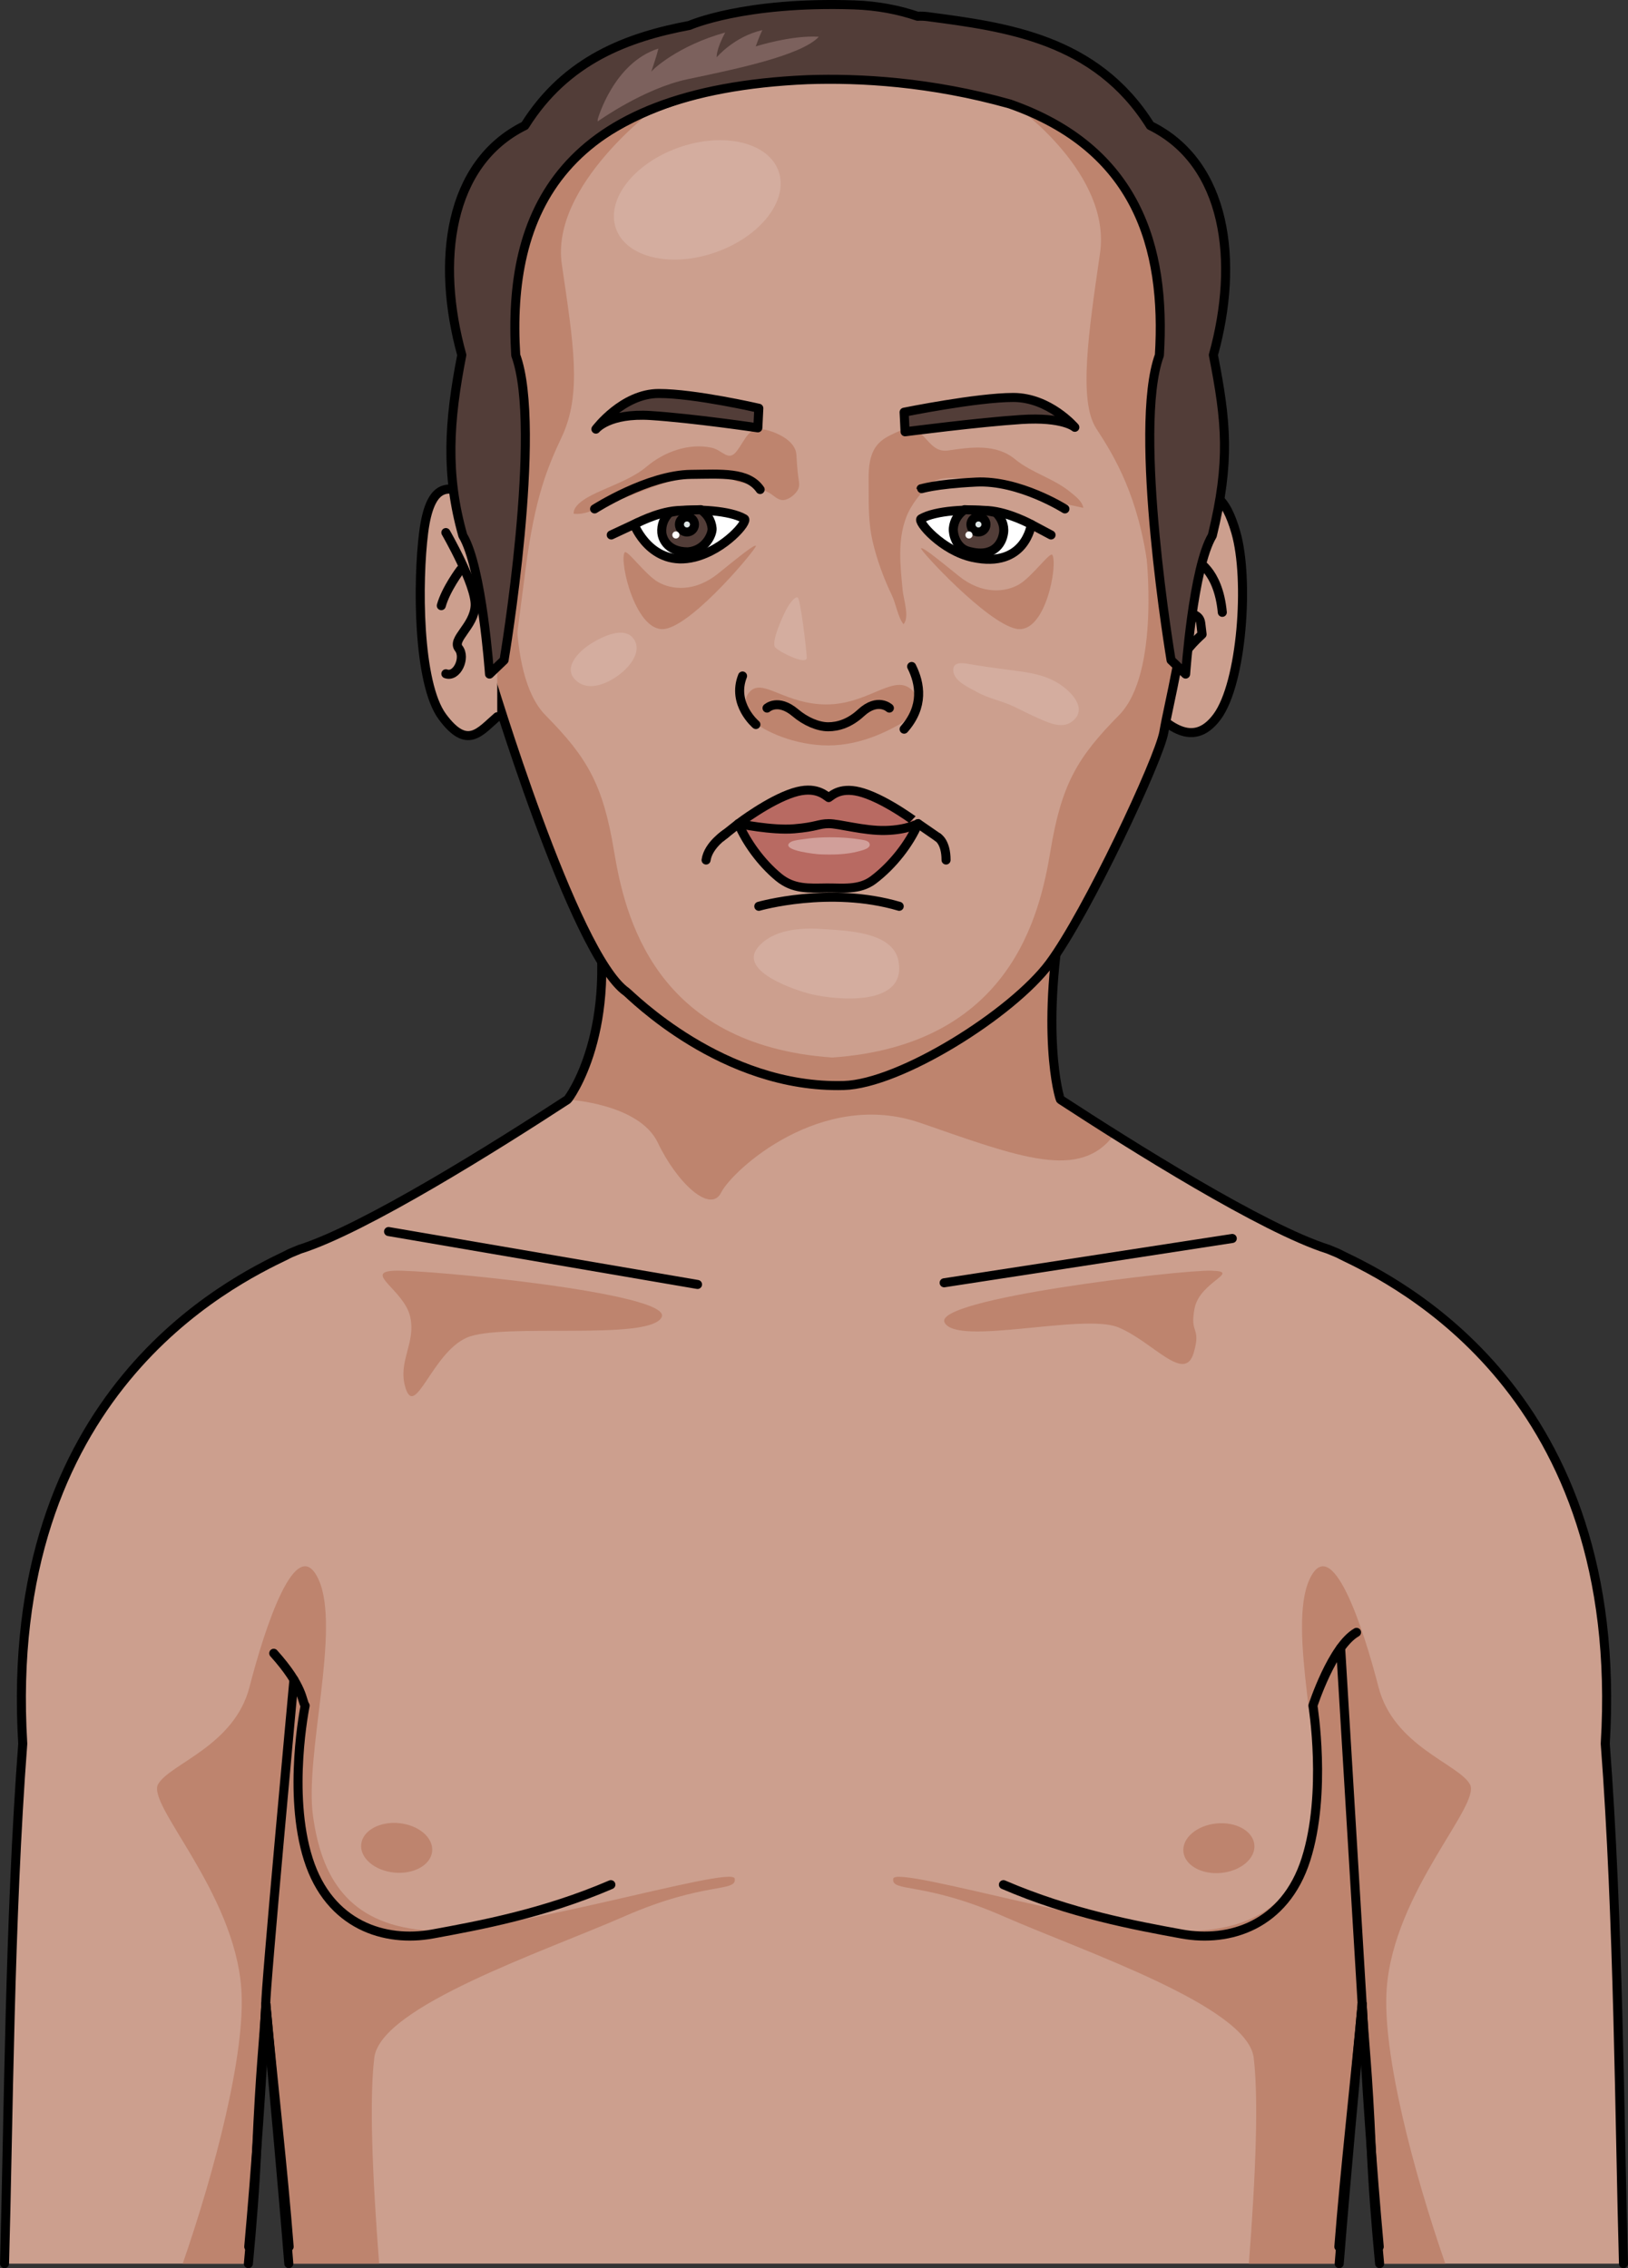 <?xml version="1.0" encoding="utf-8"?>
<!-- Generator: Adobe Illustrator 16.0.0, SVG Export Plug-In . SVG Version: 6.00 Build 0)  -->
<!DOCTYPE svg PUBLIC "-//W3C//DTD SVG 1.1//EN" "http://www.w3.org/Graphics/SVG/1.1/DTD/svg11.dtd">
<svg version="1.1" id="Layer_1" xmlns="http://www.w3.org/2000/svg" xmlns:xlink="http://www.w3.org/1999/xlink" x="0px" y="0px"
	 width="180.071px" height="250.893px" viewBox="0 0 180.071 250.893" enable-background="new 0 0 180.071 250.893"
	 xml:space="preserve">
<rect x="0" y="0" width="180.071" height="250.893" fill="#333333" stroke="none"/>
<g>
	<path fill="#CC9F8E" d="M0.5,250.393h26.974c0.412-4.332,0.742-8.591,0.909-12.424c0.421-9.674,0.778-11.646,1.022-16.313
		c0.809,8.898,1.723,18.6,2.539,28.736h116.183c0.815-10.137,1.729-19.838,2.538-28.736c0.244,4.666,0.602,6.639,1.023,16.313
		c0.166,3.833,0.496,8.092,0.908,12.424h26.975c-0.437-15.43-0.541-38.107-2.016-57.511c2.354-38.786-23.041-51.097-29.15-54.038
		c-0.305-0.169-0.627-0.309-0.955-0.438c-0.339-0.146-0.542-0.223-0.542-0.223c-7.175-2.256-21.854-11.49-29.611-16.552
		c-0.105-0.077-2.37-7.656,0.491-22.389H94.228c-4.873,0-8.385,0-8.385,0H65.767c2.86,14.732-2.887,22.312-2.992,22.389
		c-7.758,5.062-22.438,14.296-29.611,16.552c0,0-0.203,0.076-0.543,0.223c-0.327,0.129-0.649,0.269-0.953,0.438
		c-6.111,2.941-31.505,15.252-29.151,54.038C1.041,212.286,0.937,234.963,0.5,250.393z"/>
	<path fill="#BE846E" d="M44.852,153.517c-0.901-2.916,1.171-4.902,0.522-7.848c-0.647-2.945-5.217-4.943-1.789-5.107
		c3.429-0.162,30.947,2.477,29.597,5.147c-1.351,2.67-17.727,0.562-21.559,2.259C47.791,149.665,45.923,156.978,44.852,153.517z"/>
	<path fill="#BE846E" d="M132.042,149.612c0.842-2.935-0.492-1.96,0.096-4.917s5.262-4.045,1.83-4.138
		c-3.43-0.093-30.891,3.103-29.485,5.745c1.403,2.643,15.367-1.088,19.233,0.531C127.581,148.453,131.042,153.094,132.042,149.612z"
		/>
	<path fill="#BE846E" d="M117.297,121.632c-0.105-0.077-2.37-7.656,0.491-22.389c-6.248,0-16.383,0-23.561,0
		c-4.873,0-8.385,0-8.385,0c-6.086,0-14.238,0-20.076,0c2.86,14.732-2.887,22.312-2.992,22.389c0,0,7.922,0.413,9.992,4.776
		s5.805,7.918,7.008,5.494c1.205-2.424,11.045-11.496,22.043-7.688c11,3.809,17.679,6.437,21.45,1.244l0.001-0.001
		C121.05,124.062,119.001,122.744,117.297,121.632z"/>
	<path fill="#BE846E" d="M111.015,211.982c8.919,3.909,26.965,9.948,27.654,15.633c0.547,4.506,0.238,12.809-0.536,22.778h9.994
		c0.815-10.137,1.729-19.838,2.538-28.736c0.244,4.666,0.602,6.639,1.023,16.313c0.166,3.833,0.496,8.092,0.908,12.424h7.266
		c-3.535-10.185-6.992-23.341-6.482-30.406c0.777-10.759,10.501-20.353,9.204-22.625s-8.427-4.209-10.111-10.756
		s-5.185-17.306-7.648-11.861s1.556,19.316,0.63,26.103c-0.928,6.785-3.871,11.881-12.168,12.658
		c-8.296,0.778-34.223-7.259-34.482-5.704C98.544,209.357,102.097,208.074,111.015,211.982z"/>
	<path fill="#BE846E" d="M20.208,250.393h7.266c0.412-4.332,0.742-8.591,0.909-12.424c0.421-9.674,0.778-11.646,1.022-16.313
		c0.809,8.898,1.723,18.6,2.539,28.736h9.994c-0.775-9.97-1.083-18.272-0.537-22.778c0.689-5.685,18.736-11.724,27.654-15.633
		c8.918-3.908,12.471-2.625,12.211-4.181c-0.259-1.555-26.186,6.482-34.482,5.704c-8.297-0.777-11.24-5.873-12.166-12.658
		c-0.928-6.786,3.092-20.658,0.629-26.103s-5.964,5.314-7.648,11.861c-1.686,6.547-8.814,8.483-10.111,10.756
		s8.426,11.866,9.203,22.625C27.2,227.052,23.743,240.208,20.208,250.393z"/>
	<path fill="none" stroke="#000000" stroke-linecap="round" stroke-linejoin="round" stroke-miterlimit="10" d="M148.127,250.393
		c0.815-10.137,1.729-19.838,2.538-28.736c0.244,4.666,0.602,6.639,1.023,16.313c0.166,3.833,0.496,8.092,0.908,12.424"/>
	<path fill="none" stroke="#000000" stroke-linecap="round" stroke-linejoin="round" stroke-miterlimit="10" d="M27.474,250.393
		c0.412-4.332,0.742-8.591,0.909-12.424c0.421-9.674,0.778-11.646,1.022-16.313c0.809,8.898,1.723,18.6,2.539,28.736"/>
	<path fill="none" stroke="#000000" stroke-linecap="round" stroke-linejoin="round" stroke-miterlimit="10" d="M179.571,250.393
		c-0.437-15.43-0.541-38.107-2.016-57.511c2.354-38.786-23.041-51.097-29.15-54.038c-0.305-0.169-0.627-0.309-0.955-0.438
		c-0.339-0.146-0.542-0.223-0.542-0.223c-7.175-2.256-21.854-11.49-29.611-16.552c-0.105-0.077-2.37-7.656,0.491-22.389H94.228
		c-4.873,0-8.385,0-8.385,0H65.767c2.86,14.732-2.887,22.312-2.992,22.389c-7.758,5.062-22.438,14.296-29.611,16.552
		c0,0-0.203,0.076-0.543,0.223c-0.327,0.129-0.649,0.269-0.953,0.438c-6.111,2.941-31.505,15.252-29.151,54.038
		c-1.475,19.403-1.579,42.081-2.016,57.511"/>
	<path fill="none" stroke="#000000" stroke-linecap="round" stroke-linejoin="round" stroke-miterlimit="10" d="M148.089,248.523
		c0.703-8.97,1.762-17.906,2.576-26.866c0.471,8.966,1.084,17.925,1.891,26.869"/>
	<path fill="none" stroke="#000000" stroke-linecap="round" stroke-linejoin="round" stroke-miterlimit="10" d="M27.515,248.526
		c0.807-8.944,1.42-17.903,1.891-26.869c0.816,8.96,1.873,17.896,2.576,26.866"/>
	<path fill="none" stroke="#000000" stroke-linecap="round" stroke-linejoin="round" stroke-miterlimit="10" d="M110.987,208.473
		c7.439,3.201,14.506,4.499,19.738,5.458c5.23,0.954,11.39-0.923,13.726-8.266c2.337-7.344,0.771-16.998,0.771-16.998
		s2.12-6.562,4.822-8.104"/>
	
		<ellipse transform="matrix(-0.995 0.098 -0.098 -0.995 288.914 394.657)" fill="#BE846E" cx="134.734" cy="204.446" rx="3.944" ry="2.748"/>
	
		<line fill="none" stroke="#000000" stroke-linecap="round" stroke-linejoin="round" stroke-miterlimit="10" x1="136.3" y1="136.994" x2="104.431" y2="141.896"/>
	<g>
		<g>
			<g>
				<path fill="#CC9F8E" d="M129.564,61.625c1.3-5.746,4.837-10.673,7.127-2.754c1.505,5.211,0.689,16.689-2.069,20.412
					c-2.759,3.725-5.689,0.618-7.621-1.036"/>
				<path fill="none" stroke="#000000" stroke-linecap="round" stroke-linejoin="round" stroke-miterlimit="10" d="M129.564,61.625
					c1.3-5.746,4.837-10.673,7.127-2.754c1.505,5.211,0.689,16.689-2.069,20.412c-2.759,3.725-5.689,0.618-7.621-1.036"/>
				<path fill="none" stroke="#000000" stroke-linecap="round" stroke-linejoin="round" stroke-miterlimit="10" d="M133.245,59.476
					c0,0-2.741,6.357-2.295,7.52c0.447,1.162,1.717,0.715,1.865,1.944c0.146,1.229,0.146,1.229,0.146,1.229s-1.997,1.789-2.061,2.57
					"/>
				<path fill="none" stroke="#000000" stroke-linecap="round" stroke-linejoin="round" stroke-miterlimit="10" d="M132.241,61.964
					c0,0,2.51,0.988,2.957,5.77"/>
			</g>
			<path fill="#CC9F8E" d="M130.948,66.313c-0.191-4.501,0-17.317-0.578-21.311s-0.016-18.089-7.154-26.649
				c-6.248-7.492-20.186-10.074-34.973-9.594c-8.957,0.291-20.954,3.173-27.512,11.521c-4.271,5.436-5.021,17.656-5.287,24.192
				c-0.676,16.567-1.016,23.484-1.299,30.091c0,0,9.289,31.063,15.14,35.15c0.446,0.313,10.597,10.734,24.044,10.361
				c6.252-0.176,18.619-7.958,22.751-13.492c4.131-5.535,12.144-22.631,12.653-25.606C129.312,77.607,131.141,70.814,130.948,66.313
				z"/>
			<path fill="#BE846E" d="M121.671,28.019c-1.281,8.807-2.395,16.348-0.41,19.39s4.689,7.462,5.74,15.606
				c1.051,8.146,1.051,8.146,1.051,8.146l2.262,1.895c0.416-2.367,0.719-4.774,0.635-6.743c-0.191-4.501,0-17.317-0.578-21.311
				s-0.016-18.089-7.154-26.649c-2.478-2.971-6.176-5.158-10.645-6.699l-0.191,0.1C112.38,11.753,122.952,19.213,121.671,28.019z"/>
			<path fill="#BE846E" d="M62.142,29.236c1.281,8.806,2.246,14.29,0,19.082c-1.541,3.289-2.968,6.553-4.018,14.697
				c-1.051,8.146-1.051,8.146-1.051,8.146l-2.263,1.895c-0.415-2.367-0.719-4.774-0.635-6.743c0.191-4.501,0-17.317,0.578-21.311
				s0.016-18.089,7.155-26.649c2.477-2.971,6.176-5.158,10.645-6.699l0.191,0.1C72.745,11.753,60.86,20.429,62.142,29.236z"/>
			<path fill="#BE846E" d="M130.894,64.31c-0.889-1.23-1.504-2.586-1.571-4.121l-2.575,0.722c0,0,1.645,13.516-2.973,18.198
				c-4.619,4.684-6.361,7.622-7.59,15.039c-1.168,7.057-4.423,21.454-24.132,22.831c-19.71-1.377-22.965-15.774-24.134-22.831
				c-1.227-7.417-2.971-10.355-7.588-15.039c-4.618-4.683-2.973-18.198-2.973-18.198l-2.575-0.722
				c-0.274,6.27-0.467,10.387-0.638,14.375c0,0,9.289,31.063,15.14,35.15c0.437,0.308,10.138,10.226,23.116,10.342
				c0.014,0,0.027,0.001,0.041,0.001c0.004,0,0.008,0,0.012,0c0.293,0.002,0.578,0.027,0.875,0.019
				c0.035-0.002,0.077-0.009,0.113-0.012l0.018-0.027c0.109-0.001,0.227-0.003,0.334-0.006c6.378-0.513,18.251-8.042,22.286-13.447
				c4.131-5.535,12.144-22.631,12.653-25.606c0.578-3.37,2.407-10.163,2.215-14.664C130.925,65.761,130.907,65.082,130.894,64.31z"
				/>
			<path fill="#BE846E" d="M83.11,79.63c0,0-1.441-2.109,0-3.277c1.443-1.17,3.868,1.568,8.307,1.568
				c4.439,0,7.166-3.125,9.115-1.859c1.949,1.264,0.064,3.455-1.072,4.081s-4.167,2.314-7.848,2.314
				C87.931,82.458,84.461,80.895,83.11,79.63z"/>
			<path fill="none" stroke="#000000" stroke-linecap="round" stroke-linejoin="round" stroke-miterlimit="10" d="M130.948,66.313
				c-0.191-4.501,0-17.317-0.578-21.311s-0.016-18.089-7.154-26.649c-6.248-7.492-20.186-10.074-34.973-9.594
				c-8.957,0.291-20.954,3.173-27.512,11.521c-4.271,5.436-5.021,17.656-5.287,24.192c-0.676,16.567-1.016,23.484-1.299,30.091
				c0,0,9.289,31.063,15.14,35.15c0.446,0.313,10.597,10.734,24.044,10.361c6.252-0.176,18.619-7.958,22.751-13.492
				c4.131-5.535,12.144-22.631,12.653-25.606C129.312,77.607,131.141,70.814,130.948,66.313z"/>
			<path fill="#BE846E" d="M118.878,55.968c0.319,0.066,0.635,0.137,0.945,0.211c-0.104-0.717-0.841-1.256-1.359-1.689
				c-1.895-1.583-4.325-2.156-6.195-3.695c-2.109-1.735-4.885-1.337-7.414-0.963c-2.436,0.36-2.607-3.377-5.299-2.188
				c-1.305,0.576-2.457,1.044-3.035,2.421c-0.527,1.252-0.441,2.579-0.441,3.914c0,1.955-0.012,3.922,0.424,5.842
				c0.457,2.01,1.25,4.178,2.145,6.029c0.454,0.94,0.66,2.407,1.281,3.195c0.707-0.723-0.005-2.836-0.088-3.732
				c-0.254-2.703-0.598-5.539,0.409-8.137c0.53-1.369,1.729-2.905,2.88-3.809c1.135-0.893,4.107-0.361,5.48-0.215
				c2.253,0.241,4.098,1.253,6.223,1.9C116.136,55.45,117.538,55.686,118.878,55.968z"/>
			<path fill="#BE846E" d="M69.376,54.954c-0.923,0.342-1.846,0.683-2.756,1.056c-1.066,0.439-1.986,0.949-3.163,0.817
				c-0.114-1.28,2.558-2.331,3.452-2.73c1.596-0.712,3.272-1.352,4.625-2.491c1.934-1.63,4.627-2.61,7.154-2.088
				c1.242,0.258,1.861,1.61,2.795,0.391c1.08-1.409,1.295-2.885,3.426-2.313c1.232,0.331,3.09,1.238,3.178,2.691
				c0.049,0.811,0.1,1.637,0.205,2.441c0.061,0.468,0.201,0.924-0.004,1.375c-0.246,0.543-1.01,1.158-1.609,1.207
				c-0.65,0.053-1.077-0.504-1.598-0.793c-0.785-0.434-1.627-0.773-2.492-1.013c-0.373-0.103-0.842-0.114-1.191-0.273
				c-0.246-0.112-0.428-0.327-0.695-0.432c-1.264-0.493-2.791-0.132-4.092,0c-1.922,0.196-3.487,0.706-5.268,1.41
				C70.69,54.467,70.034,54.71,69.376,54.954z"/>
			<path fill="none" stroke="#000000" stroke-linecap="round" stroke-linejoin="round" stroke-miterlimit="10" d="M65.767,56.294
				c0,0,5.908-3.785,10.686-3.822c3.322-0.025,6.258-0.307,7.625,1.675"/>
			<path fill="none" stroke="#000000" stroke-linecap="round" stroke-linejoin="round" stroke-miterlimit="10" d="M83.608,80.143
				c0,0-2.707-2.269-1.477-5.368"/>
			<path fill="none" stroke="#000000" stroke-linecap="round" stroke-linejoin="round" stroke-miterlimit="10" d="M100.837,73.724
				c0.952,1.898,1.373,4.426-0.834,6.933"/>
			<path fill="none" stroke="#000000" stroke-linecap="round" stroke-linejoin="round" stroke-miterlimit="10" d="M98.372,78.325
				c0,0-1.275-1.193-3.137,0.524c-1.23,1.137-2.492,1.544-3.629,1.544s-2.518-0.603-3.629-1.544
				c-1.934-1.635-3.137-0.524-3.137-0.524"/>
			<path fill="none" stroke="#000000" stroke-linecap="round" stroke-linejoin="round" stroke-miterlimit="10" d="M85.128,59.679"/>
			<path fill="none" stroke="#000000" stroke-linecap="round" stroke-linejoin="round" stroke-miterlimit="10" d="M88.159,50.868"/>
			<path fill="none" stroke="#000000" stroke-linecap="round" stroke-linejoin="round" stroke-miterlimit="10" d="M117.788,56.294
				c0,0-5.057-3.209-9.828-2.969c-4.773,0.24-6.082,0.777-6.082,0.738"/>
			<g>
				<path fill="#FFFFFF" stroke="#000000" stroke-linecap="round" stroke-linejoin="round" stroke-miterlimit="10" d="
					M114.071,58.013c0,0-0.648,4.917-6.502,3.644c-3.371-0.733-6.168-3.991-5.691-4.271c1.6-0.936,5.165-1.074,7.438-0.907
					C111.59,56.644,114.071,58.013,114.071,58.013z"/>
				<path fill="#523D38" stroke="#000000" stroke-linecap="round" stroke-linejoin="round" stroke-miterlimit="10" d="
					M111.004,58.945c0.118-0.861-0.26-1.672-0.843-2.238c-0.453-0.111-0.921-0.194-1.382-0.228
					c-0.583-0.044-1.313-0.075-2.087-0.099c-0.683,0.451-1.168,1.188-1.246,2.064c-0.057,0.619,0.315,2.129,1.58,2.503
					C109.817,61.773,110.833,60.189,111.004,58.945z"/>
				
					<circle fill="#DDE5E5" stroke="#000000" stroke-linecap="round" stroke-linejoin="round" stroke-miterlimit="10" cx="108.225" cy="58.013" r="0.833"/>
				<circle fill="#FFFFFF" cx="107.177" cy="59.175" r="0.392"/>
			</g>
			<g>
				<path fill="#FFFFFF" stroke="#000000" stroke-linecap="round" stroke-linejoin="round" stroke-miterlimit="10" d="
					M70.138,58.013c0,0,1.857,4.821,6.68,3.621c3.348-0.834,5.99-3.969,5.512-4.248c-1.598-0.936-5.164-1.074-7.438-0.907
					C72.619,56.644,70.138,58.013,70.138,58.013z"/>
				<path fill="#523D38" stroke="#000000" stroke-linecap="round" stroke-linejoin="round" stroke-miterlimit="10" d="
					M76.087,61.046c-2.428,0-2.842-1.66-2.882-2.102c-0.079-0.865,0.259-1.672,0.843-2.238c0.453-0.111,0.921-0.194,1.381-0.228
					c0.584-0.044,1.314-0.075,2.088-0.099c0.683,0.451,1.168,1.188,1.246,2.064C78.819,59.064,78.052,60.886,76.087,61.046z"/>
				
					<circle fill="#DDE5E5" stroke="#000000" stroke-linecap="round" stroke-linejoin="round" stroke-miterlimit="10" cx="75.983" cy="58.013" r="0.834"/>
				<circle fill="#FFFFFF" cx="74.758" cy="59.175" r="0.393"/>
			</g>
			<path fill="#D4AD9F" d="M63.938,75.455c1.795,1.302,4.707-0.579,5.802-2.055c0.593-0.797,0.981-1.83,0.354-2.723
				c-1.046-1.49-3.534-0.225-4.731,0.523C64.024,72.037,61.98,74.036,63.938,75.455z"/>
			<path fill="#D4AD9F" d="M118.516,79.856c-1.116,0.8-2.644,0.046-3.734-0.435c-0.892-0.395-1.755-0.843-2.635-1.264
				c-1.327-0.635-2.825-0.895-4.093-1.61c-0.865-0.489-2.586-1.198-2.618-2.403c-0.026-0.992,1.077-0.809,1.724-0.697
				c1.284,0.224,2.572,0.401,3.863,0.578c2.121,0.292,4.225,0.424,6.068,1.577C118.427,76.439,120.473,78.437,118.516,79.856z"/>
			<path fill="#D4AD9F" d="M99.376,106.292c-0.617-3.24-5.705-3.335-8.391-3.527c-2.421-0.172-5.5,0.031-7.156,2.029
				c-2.215,2.676,4.285,4.791,5.893,5.173C92.567,110.647,100.349,111.386,99.376,106.292z"/>
			<path fill="#B86A62" d="M95.494,87.708c-2.46-0.781-3.44,0.266-3.835,0.516c-0.396-0.25-1.434-1.328-3.893-0.548
				c-2.736,0.868-6.09,3.434-6.09,3.434c0.885,2.056,2.479,4.288,4.42,5.903c1.66,1.381,3.379,1.234,5.32,1.211
				c1.705-0.02,3.627,0.277,5.18-0.891c2.181-1.643,4.016-4.056,4.949-6.224C101.546,91.11,98.23,88.577,95.494,87.708z"/>
			<path fill="none" stroke="#000000" stroke-linecap="round" stroke-linejoin="round" stroke-miterlimit="10" d="M95.494,87.708
				c-2.46-0.781-3.44,0.266-3.835,0.516c-0.396-0.25-1.434-1.328-3.893-0.548c-2.736,0.868-6.09,3.434-6.09,3.434
				c0.885,2.056,2.479,4.288,4.42,5.903c1.66,1.381,3.379,1.234,5.32,1.211c1.705-0.02,3.627,0.277,5.18-0.891
				c2.181-1.643,4.016-4.056,4.949-6.224C101.546,91.11,98.23,88.577,95.494,87.708z"/>
			<path fill="none" stroke="#000000" stroke-linecap="round" stroke-linejoin="round" stroke-miterlimit="10" d="M79.774,92.615
				l1.902-1.505c0,0,3.695,0.774,6.172,0.567c2.475-0.205,2.67-0.558,3.811-0.567c1.14-0.009,3.904,0.813,6.297,0.752
				c2.392-0.061,3.59-0.752,3.59-0.752l2.18,1.505"/>
			<g>
				<path fill="#CC9F8E" d="M55.001,79.283c-1.93,1.656-3.309,3.725-6.068,0c-2.76-3.723-2.758-15.032-2.068-20.412
					c0.689-5.377,2.62-4.965,4.138-4.55c0,0,1.229,0.124,1.741,3.208s1.056,8.027,2.258,9.467"/>
				<path fill="none" stroke="#000000" stroke-linecap="round" stroke-linejoin="round" stroke-miterlimit="10" d="M55.001,79.283
					c-1.93,1.656-3.309,3.725-6.068,0c-2.76-3.723-2.758-15.032-2.068-20.412c0.689-5.377,2.62-4.965,4.138-4.55
					c0,0,1.229,0.124,1.741,3.208s1.056,8.027,2.258,9.467"/>
				<path fill="none" stroke="#000000" stroke-linecap="round" stroke-linejoin="round" stroke-miterlimit="10" d="M49.316,58.91
					c0,0,3.353,5.806,3.241,8.086c-0.113,2.28-2.626,3.704-1.816,4.725c0.81,1.02-0.195,3.256-1.425,2.809"/>
				<path fill="none" stroke="#000000" stroke-linecap="round" stroke-linejoin="round" stroke-miterlimit="10" d="M50.938,63.015
					c0,0-1.622,2.147-2.125,3.98"/>
			</g>
		</g>
		<path fill="#523D38" stroke="#000000" stroke-linecap="round" stroke-linejoin="round" stroke-miterlimit="10" d="M100.003,45.597
			l0.107,2.166c0,0,8.203-1.063,12.855-1.361c4.652-0.297,5.92,0.863,5.92,0.863s-2.801-3.295-6.801-3.3
			C108.084,43.96,100.003,45.597,100.003,45.597z"/>
		<path fill="#523D38" stroke="#000000" stroke-linecap="round" stroke-linejoin="round" stroke-miterlimit="10" d="M83.931,45.159
			l-0.107,2.165c0,0-7.193-1.063-11.846-1.36c-4.653-0.298-6.066,1.505-6.066,1.505s2.947-3.938,6.947-3.942
			S83.931,45.159,83.931,45.159z"/>
		
			<line fill="none" stroke="#000000" stroke-linecap="round" stroke-linejoin="round" stroke-miterlimit="10" x1="70.558" y1="57.798" x2="67.61" y2="59.175"/>
		
			<line fill="none" stroke="#000000" stroke-linecap="round" stroke-linejoin="round" stroke-miterlimit="10" x1="114.071" y1="58.013" x2="116.254" y2="59.175"/>
		<path fill="#523D38" stroke="#000000" stroke-linecap="round" stroke-linejoin="round" stroke-miterlimit="10" d="M134.208,39.269
			c2.869-10.334,1.494-21.214-6.974-25.377c-6.028-9.616-15.933-10.908-24.657-12.056c-0.369-0.046-0.732-0.058-1.092-0.04
			c-2.058-0.701-4.393-1.168-7.026-1.255C82.245,0.137,76.265,2.808,76.265,2.808v0.001c-6.83,1.284-13.637,3.785-18.213,11.083
			c-8.467,4.163-9.842,15.043-6.973,25.377c-1.435,7.32-1.813,13.176,0.115,19.975c2.129,3.5,2.951,15.32,2.951,15.32l1.61-1.542
			c0,0,4.29-25.589,1.291-33.724c-0.971-15.713,4.911-29.297,32.251-30.484c5.779-0.203,13.697,0.236,22.408,2.689
			c13.974,4.902,17.279,15.719,16.533,27.795c-2.999,8.135,1.292,33.724,1.292,33.724l1.61,1.542c0,0,0.822-11.82,2.951-15.32
			C136.091,51.019,135.647,46.617,134.208,39.269z"/>
		
			<ellipse transform="matrix(0.943 -0.332 0.332 0.943 -2.963 26.877)" fill="#D4AD9F" cx="77.146" cy="22.107" rx="9.539" ry="6.145"/>
		<path fill="#D4AD9F" d="M86.81,67.734c0,0-1.626,3.318-1.051,3.893c0.576,0.574,3.502,1.998,3.475,1.113s-0.691-6.404-0.99-6.632
			C87.942,65.881,87.169,66.945,86.81,67.734z"/>
		<path fill="none" stroke="#000000" stroke-linecap="round" stroke-linejoin="round" stroke-miterlimit="10" d="M103.726,92.615
			c0,0,0.916,0.494,0.916,2.518"/>
		<path fill="none" stroke="#000000" stroke-linecap="round" stroke-linejoin="round" stroke-miterlimit="10" d="M80.276,92.218
			c0,0-1.938,1.247-2.176,2.914"/>
		<path fill="none" stroke="#000000" stroke-linecap="round" stroke-linejoin="round" stroke-miterlimit="10" d="M83.931,100.25
			c0,0,7.848-2.262,15.529,0"/>
	</g>
	
		<line fill="none" stroke="#000000" stroke-linecap="round" stroke-linejoin="round" stroke-miterlimit="10" x1="42.978" y1="136.228" x2="77.153" y2="142.081"/>
	<path fill="none" stroke="#000000" stroke-linecap="round" stroke-linejoin="round" stroke-miterlimit="10" d="M67.567,208.473
		c-7.439,3.201-14.506,4.499-19.738,5.458c-5.23,0.954-11.39-0.923-13.726-8.266c-2.337-7.344-0.351-16.998-0.351-16.998
		c-0.387-0.516-0.129-2.06-3.474-5.79"/>
	
		<ellipse transform="matrix(0.995 0.098 -0.098 0.995 20.31 -3.317)" fill="#BE846E" cx="43.82" cy="204.446" rx="3.944" ry="2.748"/>
	<path fill="none" stroke="#000000" stroke-linecap="round" stroke-linejoin="round" stroke-miterlimit="10" d="M35.399,186.606"/>
	<path fill="none" stroke="#000000" stroke-linecap="round" stroke-linejoin="round" stroke-miterlimit="10" d="M150.665,221.657"/>
	<path fill="none" stroke="#000000" stroke-linecap="round" stroke-linejoin="round" stroke-miterlimit="10" d="M29.405,221.657
		c-0.156-0.572,3.107-35.848,3.107-35.848"/>
	
		<line fill="none" stroke="#000000" stroke-linecap="round" stroke-linejoin="round" stroke-miterlimit="10" x1="150.665" y1="221.657" x2="148.286" y2="182.299"/>
	<path fill="#D19F9A" d="M90.591,92.648c-0.677,0.033-1.365,0.12-2.037,0.219c-0.334,0.051-0.995,0.125-1.252,0.39
		c-0.814,0.837,2.961,1.224,3.307,1.24c1.404,0.066,3.041,0.045,4.402-0.339c0.344-0.096,1.473-0.334,1.128-0.925
		c-0.173-0.296-0.825-0.348-1.12-0.394C93.594,92.617,92.03,92.576,90.591,92.648z"/>
	<path fill="#7C615D" d="M66.118,13.171c0,0,1.756-6.239,6.705-7.797c-0.295,1.219-0.881,2.74-0.76,2.533s2.896-2.846,8.146-4.309
		c-1.046,1.978-0.935,2.738-0.935,2.738s1.93-2.295,5.045-3.006C83.99,4.005,83.59,5.134,83.59,5.134s3.978-1.266,6.979-1.068
		c-1.971,2.133-9.662,3.671-14.522,4.697c-4.86,1.025-9.946,4.676-9.946,4.676"/>
	<path fill="#BE846E" d="M69.083,61.114c0.25-0.424,2.262,2.451,3.725,3.28c1.461,0.83,4.019,1.149,6.622-0.951
		c2.603-2.101,4.021-3.242,4.179-3.061c0.159,0.184-6.687,8.482-9.955,9.167C70.385,70.235,68.466,62.165,69.083,61.114z"/>
	<path fill="#BE846E" d="M116.402,61.388c-0.249-0.424-2.262,2.451-3.724,3.28s-4.02,1.149-6.623-0.951
		c-2.603-2.101-4.02-3.243-4.179-3.06c-0.159,0.183,7.234,8.206,10.503,8.892C115.649,70.235,117.021,62.439,116.402,61.388z"/>
</g>
</svg>
